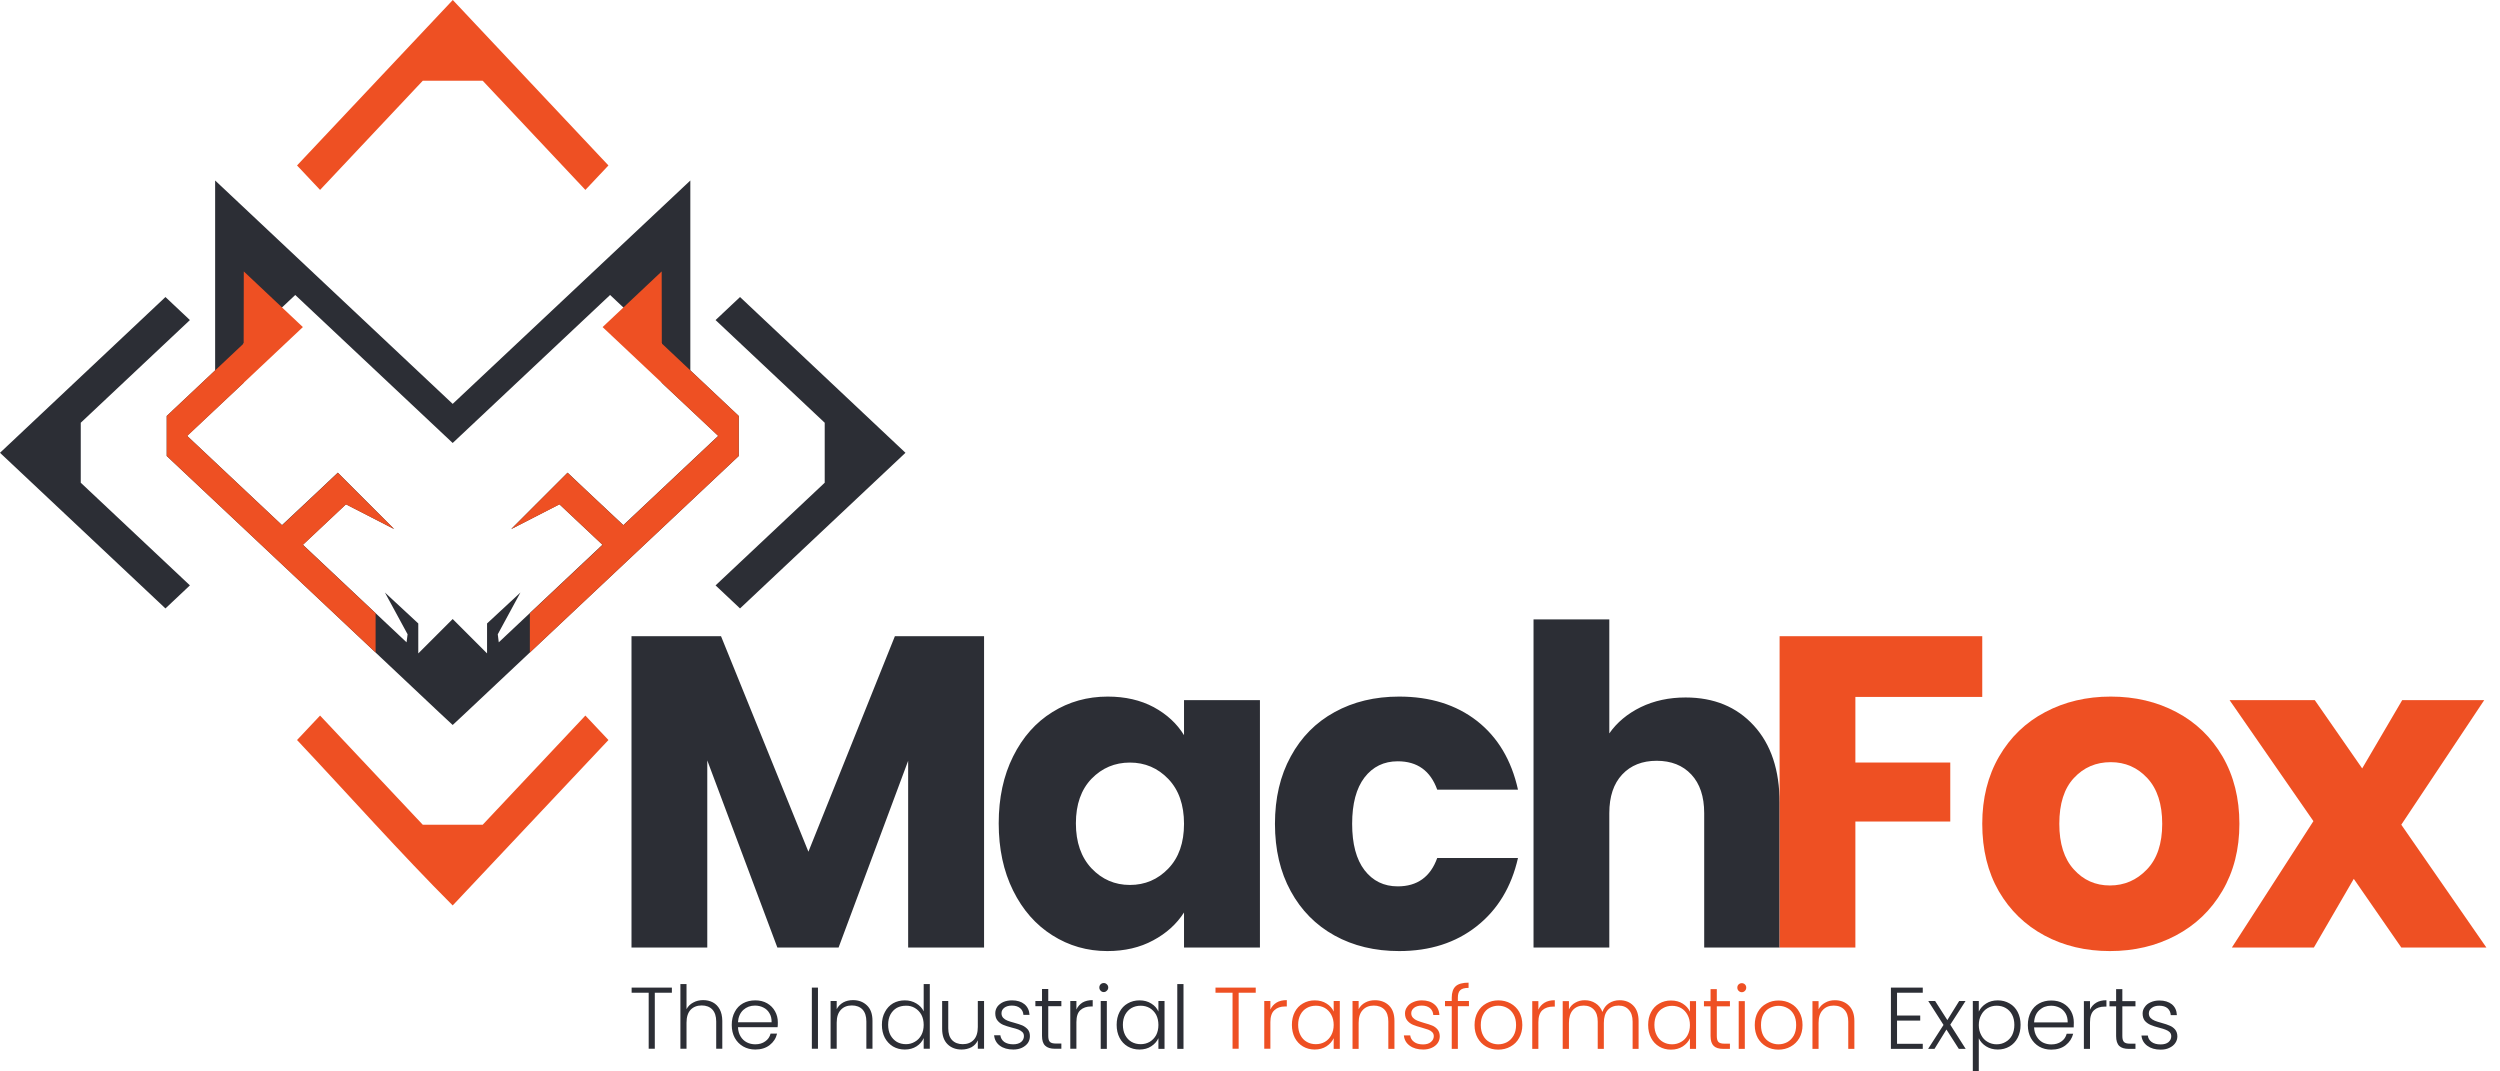 <svg width="112" height="48" viewBox="0 0 112 48" fill="none" xmlns="http://www.w3.org/2000/svg">
<path fill-rule="evenodd" clip-rule="evenodd" d="M44.086 28.502V42.448H40.685V34.083L37.569 42.448H34.825L31.686 34.066V42.448H28.291V28.502H32.302L36.217 38.157L40.091 28.502H44.086ZM44.742 36.885C44.742 35.747 44.957 34.748 45.387 33.889C45.816 33.025 46.402 32.363 47.144 31.903C47.886 31.439 48.713 31.207 49.626 31.207C50.41 31.207 51.096 31.365 51.686 31.68C52.276 32 52.728 32.419 53.044 32.936V31.367H56.445V42.448H53.044V40.879C52.713 41.396 52.253 41.813 51.663 42.128C51.074 42.448 50.389 42.608 49.609 42.608C48.708 42.608 47.886 42.372 47.144 41.9C46.402 41.432 45.816 40.765 45.387 39.897C44.957 39.03 44.742 38.026 44.742 36.885ZM53.044 36.907C53.044 36.059 52.81 35.389 52.342 34.899C51.871 34.408 51.296 34.163 50.619 34.163C49.946 34.163 49.373 34.404 48.902 34.887C48.434 35.374 48.2 36.04 48.2 36.885C48.2 37.733 48.434 38.406 48.902 38.904C49.373 39.399 49.946 39.646 50.619 39.646C51.296 39.646 51.871 39.401 52.342 38.91C52.81 38.423 53.044 37.756 53.044 36.907ZM57.118 36.907C57.118 35.755 57.354 34.748 57.826 33.889C58.294 33.025 58.948 32.363 59.789 31.903C60.63 31.439 61.594 31.207 62.682 31.207C64.07 31.207 65.233 31.57 66.168 32.297C67.1 33.027 67.713 34.054 68.006 35.378H64.388C64.084 34.53 63.494 34.106 62.619 34.106C61.999 34.106 61.503 34.347 61.13 34.83C60.761 35.313 60.576 36.006 60.576 36.907C60.576 37.809 60.761 38.501 61.13 38.984C61.503 39.467 61.999 39.709 62.619 39.709C63.494 39.709 64.084 39.285 64.388 38.437H68.006C67.713 39.734 67.097 40.753 66.157 41.495C65.217 42.237 64.059 42.608 62.682 42.608C61.594 42.608 60.63 42.376 59.789 41.912C58.948 41.447 58.294 40.785 57.826 39.926C57.354 39.066 57.118 38.06 57.118 36.907ZM75.515 31.247C76.785 31.247 77.805 31.667 78.573 32.508C79.342 33.349 79.726 34.503 79.726 35.971V42.448H76.348V36.428C76.348 35.686 76.156 35.11 75.772 34.699C75.388 34.288 74.87 34.083 74.22 34.083C73.573 34.083 73.058 34.288 72.673 34.699C72.289 35.11 72.097 35.686 72.097 36.428V42.448H68.702V27.749H72.097V32.856C72.439 32.365 72.909 31.973 73.506 31.68C74.104 31.391 74.773 31.247 75.515 31.247Z" fill="#2C2E35"/>
<path fill-rule="evenodd" clip-rule="evenodd" d="M88.805 28.502V31.224H83.121V34.163H87.372V36.805H83.121V42.448L79.726 42.448L79.726 28.502H88.805ZM94.522 42.608C93.438 42.608 92.462 42.376 91.595 41.912C90.728 41.447 90.045 40.785 89.546 39.926C89.052 39.066 88.805 38.06 88.805 36.907C88.805 35.766 89.056 34.762 89.558 33.894C90.06 33.027 90.749 32.363 91.623 31.903C92.498 31.439 93.478 31.207 94.562 31.207C95.65 31.207 96.632 31.439 97.506 31.903C98.378 32.363 99.066 33.027 99.572 33.894C100.074 34.762 100.325 35.766 100.325 36.907C100.325 38.045 100.07 39.047 99.561 39.914C99.051 40.782 98.355 41.447 97.472 41.912C96.594 42.376 95.61 42.608 94.522 42.608ZM94.522 39.669C95.173 39.669 95.726 39.429 96.183 38.95C96.639 38.475 96.867 37.794 96.867 36.907C96.867 36.021 96.645 35.338 96.2 34.859C95.758 34.383 95.213 34.145 94.562 34.145C93.9 34.145 93.35 34.381 92.913 34.853C92.475 35.321 92.257 36.006 92.257 36.907C92.257 37.794 92.474 38.475 92.907 38.95C93.337 39.429 93.875 39.669 94.522 39.669ZM107.578 42.448L105.449 39.372L103.663 42.448H99.989L103.641 36.787L99.886 31.367H103.703L105.826 34.425L107.618 31.367H111.292L107.578 36.947L111.389 42.448H107.578Z" fill="#EE5023"/>
<path fill-rule="evenodd" clip-rule="evenodd" d="M30.1 44.245V44.474H29.335V46.984H29.061V44.474H28.297V44.245H30.1ZM31.504 44.805C31.663 44.805 31.808 44.839 31.937 44.907C32.067 44.976 32.169 45.08 32.245 45.221C32.318 45.358 32.356 45.527 32.359 45.729V46.984H32.086V45.763C32.086 45.531 32.029 45.352 31.914 45.227C31.797 45.105 31.637 45.044 31.435 45.044C31.23 45.044 31.064 45.109 30.939 45.238C30.817 45.371 30.756 45.563 30.756 45.815V46.984H30.482V44.086H30.756V45.21C30.825 45.08 30.925 44.981 31.058 44.913C31.188 44.841 31.336 44.805 31.504 44.805ZM34.847 45.803C34.847 45.898 34.844 45.971 34.836 46.02H33.061C33.069 46.184 33.109 46.322 33.181 46.437C33.25 46.551 33.343 46.638 33.461 46.699C33.575 46.756 33.7 46.785 33.837 46.785C34.012 46.785 34.161 46.741 34.282 46.653C34.404 46.57 34.484 46.454 34.522 46.305H34.813C34.764 46.514 34.653 46.686 34.482 46.819C34.311 46.952 34.096 47.019 33.837 47.019C33.636 47.019 33.455 46.973 33.295 46.882C33.136 46.79 33.01 46.663 32.919 46.499C32.827 46.332 32.782 46.138 32.782 45.917C32.782 45.693 32.827 45.497 32.919 45.33C33.006 45.162 33.13 45.035 33.29 44.947C33.449 44.86 33.632 44.816 33.837 44.816C34.039 44.816 34.216 44.86 34.368 44.947C34.52 45.035 34.638 45.154 34.722 45.307C34.806 45.455 34.847 45.62 34.847 45.803ZM34.568 45.797C34.572 45.638 34.539 45.503 34.471 45.392C34.406 45.278 34.315 45.193 34.197 45.136C34.083 45.078 33.957 45.05 33.82 45.05C33.619 45.05 33.446 45.115 33.301 45.244C33.157 45.377 33.077 45.562 33.061 45.797H34.568ZM36.645 44.245V46.984H36.371V44.245H36.645ZM38.214 44.805C38.469 44.805 38.678 44.885 38.842 45.044C39.005 45.2 39.087 45.428 39.087 45.729V46.984H38.813V45.763C38.813 45.531 38.756 45.352 38.642 45.227C38.524 45.105 38.364 45.044 38.163 45.044C37.957 45.044 37.794 45.109 37.672 45.238C37.546 45.371 37.484 45.563 37.484 45.815V46.984H37.21V44.844H37.484V45.21C37.552 45.08 37.651 44.98 37.78 44.907C37.906 44.839 38.05 44.805 38.214 44.805ZM39.509 45.912C39.509 45.691 39.555 45.499 39.646 45.335C39.734 45.168 39.855 45.038 40.011 44.947C40.167 44.86 40.342 44.816 40.536 44.816C40.727 44.816 40.898 44.862 41.05 44.953C41.202 45.044 41.312 45.162 41.381 45.307V44.086H41.655V46.984H41.381V46.505C41.316 46.657 41.21 46.781 41.061 46.876C40.913 46.971 40.738 47.019 40.536 47.019C40.339 47.019 40.162 46.973 40.006 46.882C39.854 46.79 39.732 46.661 39.641 46.494C39.553 46.326 39.509 46.132 39.509 45.912ZM41.381 45.917C41.381 45.742 41.347 45.59 41.278 45.461C41.206 45.331 41.109 45.231 40.987 45.158C40.865 45.086 40.732 45.052 40.588 45.056C40.436 45.056 40.299 45.088 40.177 45.153C40.059 45.221 39.964 45.32 39.892 45.449C39.823 45.579 39.789 45.733 39.789 45.912C39.789 46.087 39.823 46.241 39.892 46.374C39.964 46.503 40.059 46.604 40.177 46.676C40.299 46.745 40.436 46.779 40.588 46.779C40.732 46.779 40.865 46.743 40.987 46.67C41.109 46.602 41.206 46.501 41.278 46.368C41.347 46.239 41.381 46.088 41.381 45.917ZM44.086 44.844V46.984H43.806V46.608C43.745 46.741 43.65 46.844 43.521 46.916C43.388 46.984 43.241 47.019 43.081 47.019C42.823 47.019 42.613 46.941 42.454 46.785C42.29 46.625 42.208 46.395 42.208 46.094V44.844H42.482V46.066C42.482 46.298 42.539 46.475 42.653 46.596C42.771 46.718 42.931 46.779 43.133 46.779C43.338 46.779 43.502 46.714 43.623 46.585C43.745 46.456 43.806 46.263 43.806 46.009V44.844H44.086ZM45.398 47.019C45.151 47.019 44.949 46.962 44.793 46.847C44.641 46.733 44.555 46.577 44.536 46.38H44.816C44.831 46.501 44.888 46.6 44.987 46.676C45.09 46.748 45.225 46.785 45.392 46.785C45.541 46.785 45.659 46.75 45.746 46.682C45.83 46.61 45.872 46.522 45.872 46.419C45.872 46.343 45.849 46.282 45.803 46.237C45.754 46.191 45.693 46.153 45.621 46.123C45.552 46.096 45.455 46.068 45.33 46.037C45.17 45.995 45.04 45.953 44.941 45.912C44.843 45.87 44.759 45.807 44.691 45.723C44.622 45.643 44.588 45.533 44.588 45.392C44.588 45.29 44.618 45.193 44.679 45.101C44.744 45.014 44.833 44.943 44.947 44.89C45.061 44.841 45.193 44.816 45.341 44.816C45.569 44.816 45.754 44.873 45.895 44.987C46.035 45.105 46.111 45.265 46.123 45.467H45.849C45.841 45.341 45.792 45.24 45.7 45.164C45.609 45.088 45.486 45.05 45.33 45.05C45.193 45.05 45.08 45.082 44.993 45.147C44.909 45.212 44.867 45.293 44.867 45.392C44.867 45.476 44.892 45.544 44.941 45.598C44.991 45.651 45.054 45.693 45.13 45.723C45.206 45.754 45.309 45.786 45.438 45.82C45.59 45.862 45.712 45.902 45.803 45.94C45.895 45.982 45.974 46.041 46.043 46.117C46.108 46.193 46.14 46.294 46.14 46.419C46.14 46.533 46.109 46.636 46.048 46.727C45.984 46.815 45.896 46.885 45.786 46.939C45.672 46.992 45.543 47.019 45.398 47.019ZM46.962 45.078V46.408C46.962 46.537 46.986 46.627 47.036 46.676C47.085 46.726 47.173 46.75 47.298 46.75H47.549V46.984H47.258C47.064 46.984 46.92 46.939 46.825 46.847C46.73 46.76 46.682 46.613 46.682 46.408V45.078H46.385V44.844H46.682V44.308H46.962V44.844H47.549V45.078H46.962ZM48.223 45.227C48.283 45.094 48.375 44.989 48.496 44.913C48.622 44.841 48.774 44.805 48.953 44.805V45.09H48.879C48.681 45.09 48.521 45.145 48.4 45.255C48.282 45.362 48.223 45.541 48.223 45.792V46.984H47.949V44.844H48.223V45.227ZM49.449 44.445C49.392 44.445 49.345 44.424 49.307 44.382C49.269 44.344 49.25 44.297 49.25 44.24C49.25 44.183 49.269 44.135 49.307 44.097C49.345 44.059 49.392 44.04 49.449 44.04C49.503 44.04 49.548 44.059 49.586 44.097C49.628 44.135 49.649 44.183 49.649 44.24C49.649 44.297 49.628 44.344 49.586 44.382C49.548 44.424 49.503 44.445 49.449 44.445ZM49.586 44.844V46.99H49.312V44.844H49.586ZM50.026 45.912C50.026 45.695 50.069 45.503 50.157 45.335C50.244 45.168 50.366 45.04 50.522 44.953C50.678 44.862 50.855 44.816 51.053 44.816C51.254 44.816 51.429 44.864 51.578 44.959C51.726 45.05 51.833 45.17 51.897 45.318V44.844H52.171V46.99H51.897V46.511C51.829 46.659 51.72 46.781 51.572 46.876C51.428 46.971 51.252 47.019 51.047 47.019C50.853 47.019 50.678 46.973 50.522 46.882C50.366 46.79 50.244 46.661 50.157 46.494C50.069 46.326 50.026 46.132 50.026 45.912ZM51.897 45.917C51.897 45.746 51.863 45.594 51.795 45.461C51.722 45.331 51.625 45.231 51.504 45.158C51.382 45.09 51.249 45.056 51.104 45.056C50.952 45.056 50.815 45.09 50.693 45.158C50.575 45.227 50.48 45.326 50.408 45.455C50.34 45.584 50.305 45.737 50.305 45.912C50.305 46.087 50.34 46.241 50.408 46.374C50.48 46.507 50.575 46.608 50.693 46.676C50.815 46.745 50.952 46.779 51.104 46.779C51.249 46.779 51.382 46.745 51.504 46.676C51.625 46.604 51.722 46.503 51.795 46.374C51.863 46.241 51.897 46.088 51.897 45.917ZM53.021 44.086V46.99H52.742V44.086H53.021ZM84.987 44.474V45.495H86.026V45.723H84.987V46.762H86.14V46.99H84.713V44.245H86.14V44.474H84.987ZM87.755 46.99L87.201 46.123L86.665 46.99H86.379L87.07 45.917L86.385 44.844H86.693L87.241 45.7L87.772 44.844H88.057L87.372 45.906L88.063 46.99H87.755ZM88.65 45.318C88.719 45.174 88.827 45.054 88.976 44.959C89.124 44.864 89.299 44.816 89.501 44.816C89.695 44.816 89.87 44.862 90.026 44.953C90.182 45.04 90.303 45.168 90.391 45.335C90.478 45.503 90.522 45.695 90.522 45.912C90.522 46.132 90.478 46.326 90.391 46.494C90.303 46.661 90.182 46.79 90.026 46.882C89.87 46.973 89.695 47.019 89.501 47.019C89.303 47.019 89.128 46.971 88.976 46.876C88.827 46.781 88.719 46.661 88.65 46.516V48H88.382V44.844H88.65V45.318ZM90.243 45.917C90.243 45.739 90.208 45.584 90.14 45.455C90.071 45.326 89.976 45.227 89.855 45.158C89.737 45.09 89.602 45.056 89.449 45.056C89.301 45.056 89.166 45.092 89.044 45.164C88.922 45.236 88.827 45.337 88.759 45.467C88.687 45.596 88.65 45.748 88.65 45.923C88.65 46.094 88.687 46.244 88.759 46.374C88.827 46.507 88.922 46.608 89.044 46.676C89.166 46.748 89.301 46.785 89.449 46.785C89.602 46.785 89.737 46.748 89.855 46.676C89.976 46.608 90.071 46.509 90.14 46.38C90.208 46.246 90.243 46.092 90.243 45.917ZM92.907 45.809C92.907 45.904 92.905 45.976 92.902 46.026H91.127C91.135 46.189 91.174 46.328 91.247 46.442C91.315 46.556 91.407 46.644 91.521 46.705C91.639 46.762 91.764 46.79 91.897 46.79C92.076 46.79 92.226 46.747 92.348 46.659C92.47 46.575 92.55 46.459 92.588 46.311H92.879C92.826 46.52 92.713 46.691 92.542 46.825C92.371 46.958 92.156 47.024 91.897 47.024C91.696 47.024 91.515 46.979 91.355 46.887C91.199 46.796 91.076 46.669 90.984 46.505C90.893 46.338 90.847 46.144 90.847 45.923C90.847 45.699 90.893 45.503 90.984 45.335C91.072 45.168 91.195 45.04 91.355 44.953C91.515 44.865 91.696 44.822 91.897 44.822C92.103 44.822 92.281 44.865 92.434 44.953C92.586 45.04 92.704 45.16 92.787 45.312C92.867 45.461 92.907 45.626 92.907 45.809ZM92.633 45.803C92.633 45.643 92.601 45.508 92.536 45.398C92.468 45.284 92.377 45.198 92.263 45.141C92.148 45.084 92.023 45.056 91.886 45.056C91.684 45.056 91.511 45.12 91.367 45.25C91.222 45.379 91.142 45.563 91.127 45.803H92.633ZM93.632 45.233C93.693 45.099 93.786 44.995 93.912 44.919C94.033 44.846 94.186 44.81 94.368 44.81V45.096H94.294C94.092 45.096 93.933 45.149 93.815 45.255C93.693 45.366 93.632 45.546 93.632 45.797V46.99H93.358V44.85H93.632V45.233ZM95.081 45.084V46.414C95.081 46.543 95.106 46.632 95.156 46.682C95.205 46.731 95.293 46.756 95.418 46.756H95.669V46.99H95.372C95.178 46.99 95.036 46.946 94.944 46.859C94.849 46.767 94.802 46.619 94.802 46.414V45.084H94.505V44.85H94.802V44.314H95.081V44.85H95.669V45.084H95.081ZM96.799 47.024C96.555 47.024 96.356 46.967 96.2 46.853C96.044 46.739 95.956 46.585 95.937 46.391H96.223C96.234 46.509 96.291 46.606 96.394 46.682C96.493 46.754 96.628 46.79 96.799 46.79C96.947 46.79 97.063 46.756 97.147 46.688C97.231 46.615 97.272 46.528 97.272 46.425C97.272 46.353 97.25 46.292 97.204 46.242C97.158 46.197 97.099 46.161 97.027 46.134C96.955 46.104 96.858 46.073 96.736 46.043C96.576 46.001 96.447 45.959 96.348 45.917C96.249 45.875 96.164 45.815 96.091 45.735C96.023 45.651 95.989 45.541 95.989 45.404C95.989 45.297 96.021 45.2 96.086 45.113C96.147 45.021 96.234 44.951 96.348 44.902C96.466 44.848 96.597 44.822 96.742 44.822C96.97 44.822 97.156 44.879 97.301 44.993C97.442 45.111 97.516 45.273 97.524 45.478H97.25C97.242 45.352 97.195 45.25 97.107 45.17C97.016 45.094 96.892 45.056 96.736 45.056C96.595 45.056 96.483 45.088 96.4 45.153C96.312 45.217 96.268 45.299 96.268 45.398C96.268 45.482 96.293 45.55 96.342 45.603C96.396 45.657 96.46 45.699 96.536 45.729C96.612 45.759 96.713 45.792 96.839 45.826C96.995 45.868 97.118 45.91 97.21 45.952C97.301 45.989 97.379 46.047 97.444 46.123C97.508 46.199 97.543 46.3 97.546 46.425C97.546 46.539 97.514 46.642 97.449 46.733C97.388 46.821 97.301 46.891 97.187 46.944C97.077 46.998 96.947 47.024 96.799 47.024Z" fill="#2C2E35"/>
<path fill-rule="evenodd" clip-rule="evenodd" d="M56.257 44.245V44.474H55.492V46.984H55.218V44.474H54.454V44.245H56.257ZM56.913 45.227C56.974 45.094 57.067 44.989 57.193 44.913C57.314 44.841 57.467 44.805 57.649 44.805V45.09H57.569C57.371 45.09 57.214 45.145 57.096 45.255C56.974 45.362 56.913 45.541 56.913 45.792V46.984H56.639V44.844H56.913V45.227ZM57.877 45.912C57.877 45.695 57.921 45.503 58.008 45.335C58.096 45.168 58.218 45.04 58.374 44.953C58.53 44.862 58.705 44.816 58.899 44.816C59.104 44.816 59.281 44.864 59.429 44.959C59.578 45.05 59.684 45.17 59.749 45.318V44.844H60.023V46.99H59.749V46.511C59.68 46.659 59.572 46.781 59.424 46.876C59.275 46.971 59.1 47.019 58.899 47.019C58.705 47.019 58.53 46.973 58.374 46.882C58.218 46.79 58.096 46.661 58.008 46.494C57.921 46.326 57.877 46.132 57.877 45.912ZM59.749 45.917C59.749 45.746 59.713 45.594 59.641 45.461C59.572 45.331 59.477 45.231 59.355 45.158C59.233 45.09 59.098 45.056 58.95 45.056C58.798 45.056 58.663 45.09 58.545 45.158C58.423 45.227 58.328 45.326 58.26 45.455C58.191 45.584 58.157 45.737 58.157 45.912C58.157 46.087 58.191 46.241 58.26 46.374C58.328 46.507 58.423 46.608 58.545 46.676C58.663 46.745 58.798 46.779 58.95 46.779C59.098 46.779 59.233 46.745 59.355 46.676C59.477 46.604 59.572 46.503 59.641 46.374C59.713 46.241 59.749 46.088 59.749 45.917ZM61.598 44.81C61.853 44.81 62.062 44.888 62.225 45.044C62.389 45.204 62.471 45.434 62.471 45.735V46.99H62.197V45.763C62.197 45.531 62.14 45.354 62.026 45.233C61.908 45.111 61.748 45.05 61.546 45.05C61.341 45.05 61.177 45.115 61.056 45.244C60.93 45.373 60.867 45.565 60.867 45.82V46.99H60.593V44.844H60.867V45.21C60.936 45.08 61.035 44.981 61.164 44.913C61.29 44.844 61.434 44.81 61.598 44.81ZM63.76 47.019C63.513 47.019 63.312 46.962 63.156 46.847C62.999 46.733 62.912 46.579 62.893 46.385H63.178C63.19 46.503 63.247 46.6 63.349 46.676C63.448 46.752 63.583 46.79 63.755 46.79C63.903 46.79 64.019 46.754 64.103 46.682C64.19 46.61 64.234 46.522 64.234 46.419C64.234 46.347 64.209 46.286 64.16 46.237C64.114 46.191 64.055 46.155 63.983 46.128C63.911 46.102 63.814 46.071 63.692 46.037C63.532 45.995 63.403 45.953 63.304 45.912C63.205 45.87 63.121 45.809 63.053 45.729C62.98 45.645 62.944 45.535 62.944 45.398C62.944 45.291 62.977 45.194 63.041 45.107C63.102 45.016 63.192 44.945 63.309 44.896C63.424 44.843 63.553 44.816 63.698 44.816C63.93 44.816 64.116 44.875 64.257 44.993C64.397 45.107 64.474 45.267 64.485 45.472H64.211C64.204 45.347 64.154 45.244 64.063 45.164C63.971 45.088 63.848 45.05 63.692 45.05C63.555 45.05 63.443 45.082 63.355 45.147C63.268 45.215 63.224 45.297 63.224 45.392C63.224 45.476 63.251 45.544 63.304 45.598C63.353 45.651 63.416 45.693 63.492 45.723C63.568 45.754 63.669 45.788 63.795 45.826C63.95 45.868 64.074 45.908 64.165 45.946C64.257 45.984 64.335 46.041 64.399 46.117C64.464 46.193 64.498 46.294 64.502 46.419C64.502 46.533 64.472 46.636 64.411 46.727C64.346 46.819 64.259 46.889 64.148 46.939C64.034 46.992 63.905 47.019 63.76 47.019ZM65.809 45.078H65.312V46.99H65.038V45.078H64.736V44.844H65.038V44.696C65.038 44.464 65.097 44.293 65.215 44.183C65.333 44.076 65.525 44.023 65.792 44.023V44.257C65.613 44.257 65.489 44.291 65.421 44.359C65.349 44.424 65.312 44.536 65.312 44.696V44.844H65.809V45.078ZM67.121 47.024C66.92 47.024 66.739 46.979 66.579 46.887C66.419 46.796 66.292 46.667 66.197 46.499C66.106 46.336 66.06 46.144 66.06 45.923C66.06 45.699 66.108 45.503 66.203 45.335C66.294 45.172 66.421 45.044 66.585 44.953C66.748 44.862 66.929 44.816 67.127 44.816C67.329 44.816 67.511 44.862 67.675 44.953C67.838 45.044 67.968 45.172 68.063 45.335C68.154 45.503 68.2 45.699 68.2 45.923C68.2 46.14 68.152 46.332 68.057 46.499C67.966 46.667 67.836 46.796 67.669 46.887C67.505 46.979 67.323 47.024 67.121 47.024ZM67.121 46.785C67.262 46.785 67.393 46.752 67.515 46.688C67.633 46.623 67.73 46.526 67.806 46.397C67.882 46.267 67.92 46.109 67.92 45.923C67.92 45.733 67.882 45.573 67.806 45.444C67.734 45.314 67.637 45.217 67.515 45.153C67.397 45.088 67.268 45.056 67.127 45.056C66.986 45.056 66.855 45.088 66.733 45.153C66.612 45.217 66.516 45.314 66.448 45.444C66.376 45.573 66.34 45.733 66.34 45.923C66.34 46.109 66.376 46.267 66.448 46.397C66.516 46.526 66.612 46.623 66.733 46.688C66.851 46.752 66.981 46.785 67.121 46.785ZM68.919 45.233C68.98 45.099 69.073 44.995 69.198 44.919C69.32 44.846 69.472 44.81 69.655 44.81V45.096H69.581C69.383 45.096 69.223 45.149 69.101 45.255C68.98 45.366 68.919 45.546 68.919 45.797V46.99H68.645V44.85H68.919V45.233ZM72.559 44.81C72.81 44.81 73.014 44.89 73.17 45.05C73.329 45.21 73.409 45.44 73.409 45.74V46.99H73.141V45.769C73.141 45.537 73.084 45.36 72.97 45.238C72.86 45.113 72.708 45.05 72.513 45.05C72.312 45.05 72.15 45.117 72.028 45.25C71.911 45.383 71.852 45.577 71.852 45.832V46.99H71.578V45.769C71.578 45.537 71.523 45.36 71.412 45.238C71.298 45.113 71.144 45.05 70.95 45.05C70.748 45.05 70.587 45.117 70.465 45.25C70.347 45.383 70.288 45.577 70.288 45.832V46.99H70.009V44.85H70.288V45.221C70.353 45.088 70.448 44.987 70.573 44.919C70.699 44.846 70.84 44.81 70.996 44.81C71.182 44.81 71.344 44.856 71.481 44.947C71.621 45.035 71.724 45.164 71.789 45.335C71.846 45.168 71.943 45.038 72.08 44.947C72.221 44.856 72.38 44.81 72.559 44.81ZM73.837 45.917C73.837 45.697 73.881 45.505 73.969 45.341C74.056 45.174 74.178 45.046 74.334 44.959C74.49 44.867 74.665 44.822 74.859 44.822C75.064 44.822 75.241 44.869 75.389 44.964C75.534 45.056 75.641 45.175 75.709 45.324V44.85H75.983V46.99H75.709V46.516C75.641 46.665 75.532 46.786 75.384 46.882C75.235 46.977 75.06 47.024 74.859 47.024C74.665 47.024 74.49 46.979 74.334 46.887C74.178 46.796 74.056 46.667 73.969 46.499C73.881 46.332 73.837 46.138 73.837 45.917ZM75.709 45.923C75.709 45.752 75.673 45.6 75.601 45.467C75.532 45.337 75.437 45.236 75.315 45.164C75.194 45.096 75.058 45.061 74.91 45.061C74.758 45.061 74.623 45.096 74.505 45.164C74.383 45.229 74.288 45.326 74.22 45.455C74.151 45.584 74.117 45.739 74.117 45.917C74.117 46.092 74.151 46.246 74.22 46.38C74.288 46.513 74.383 46.613 74.505 46.682C74.623 46.75 74.758 46.785 74.91 46.785C75.058 46.785 75.194 46.748 75.315 46.676C75.437 46.608 75.532 46.509 75.601 46.38C75.673 46.246 75.709 46.094 75.709 45.923ZM76.913 45.084V46.414C76.913 46.543 76.938 46.632 76.987 46.682C77.037 46.731 77.124 46.756 77.25 46.756H77.501V46.99H77.204C77.01 46.99 76.867 46.946 76.776 46.859C76.681 46.767 76.633 46.619 76.633 46.414V45.084H76.337V44.85H76.633V44.314H76.913V44.85H77.501V45.084H76.913ZM78.031 44.451C77.978 44.451 77.931 44.43 77.889 44.388C77.851 44.35 77.832 44.302 77.832 44.245C77.832 44.188 77.851 44.141 77.889 44.103C77.931 44.065 77.978 44.046 78.031 44.046C78.088 44.046 78.136 44.065 78.174 44.103C78.212 44.141 78.231 44.188 78.231 44.245C78.231 44.302 78.212 44.35 78.174 44.388C78.136 44.43 78.088 44.451 78.031 44.451ZM78.168 44.85V46.99H77.894V44.85H78.168ZM79.675 47.024C79.473 47.024 79.292 46.979 79.133 46.887C78.973 46.796 78.845 46.669 78.75 46.505C78.659 46.338 78.613 46.144 78.613 45.923C78.613 45.699 78.659 45.505 78.75 45.341C78.845 45.174 78.975 45.046 79.138 44.959C79.298 44.867 79.479 44.822 79.68 44.822C79.882 44.822 80.065 44.867 80.228 44.959C80.392 45.046 80.519 45.174 80.611 45.341C80.706 45.505 80.753 45.699 80.753 45.923C80.753 46.144 80.706 46.338 80.611 46.505C80.515 46.669 80.386 46.796 80.222 46.887C80.059 46.979 79.876 47.024 79.675 47.024ZM79.675 46.785C79.816 46.785 79.947 46.752 80.069 46.688C80.186 46.623 80.283 46.526 80.359 46.397C80.432 46.267 80.468 46.109 80.468 45.923C80.468 45.733 80.432 45.573 80.359 45.444C80.287 45.314 80.19 45.219 80.069 45.158C79.951 45.094 79.821 45.061 79.68 45.061C79.54 45.061 79.409 45.094 79.287 45.158C79.165 45.219 79.068 45.314 78.996 45.444C78.927 45.573 78.893 45.733 78.893 45.923C78.893 46.109 78.927 46.267 78.996 46.397C79.068 46.526 79.165 46.623 79.287 46.688C79.405 46.752 79.534 46.785 79.675 46.785ZM82.203 44.81C82.457 44.81 82.667 44.89 82.83 45.05C82.994 45.21 83.076 45.44 83.076 45.74V46.99H82.802V45.769C82.802 45.537 82.745 45.36 82.63 45.238C82.513 45.113 82.353 45.05 82.151 45.05C81.946 45.05 81.782 45.117 81.66 45.25C81.535 45.379 81.472 45.571 81.472 45.826V46.99H81.198V44.85H81.472V45.215C81.541 45.086 81.64 44.987 81.769 44.919C81.894 44.846 82.039 44.81 82.203 44.81Z" fill="#EE5023"/>
<path d="M20.285 0C20.28 0 13.9 6.785 13.307 7.412L14.339 8.508L18.939 3.618H21.626L26.225 8.508L27.258 7.412L20.285 0Z" fill="#EE5023"/>
<path d="M0 20.285C0 20.285 6.75 13.929 7.412 13.307L8.508 14.339L3.618 18.939V21.626L8.508 26.225L7.412 27.258L0 20.285Z" fill="#2C2E35"/>
<path d="M33.153 27.258L32.057 26.225L36.947 21.626V18.939L32.057 14.339L33.153 13.307L40.565 20.285L33.153 27.258Z" fill="#2C2E35"/>
<path d="M20.28 40.565C17.923 38.203 15.606 35.595 13.307 33.153L14.339 32.057L18.939 36.947H21.626L26.225 32.057L27.258 33.153L20.28 40.565Z" fill="#EE5023"/>
<path fill-rule="evenodd" clip-rule="evenodd" d="M20.28 18.094L30.927 8.086V16.593L33.096 18.636V20.428C29.021 24.257 24.947 28.091 20.873 31.926L20.28 32.479L19.686 31.926C15.618 28.091 11.543 24.257 7.469 20.428V18.636L9.638 16.593V8.086L20.28 18.094ZM18.214 28.776L18.26 28.416L17.244 26.545L18.739 27.931V29.273L20.28 27.732L21.82 29.273V27.931L23.315 26.545L22.3 28.416L22.345 28.776L26.99 24.405L25.061 22.591L22.899 23.703L25.427 21.175L26.271 21.974L27.926 23.526C29.341 22.197 30.756 20.862 32.177 19.526L29.643 17.147V15.389L27.332 13.215L20.28 19.846L13.227 13.215L10.916 15.389V17.147L8.382 19.526C9.803 20.862 11.218 22.197 12.633 23.526L14.288 21.974L15.133 21.175L17.66 23.703L15.498 22.591L13.569 24.405L18.214 28.776Z" fill="#2C2E35"/>
<path d="M7.469 18.636V20.428C10.589 23.361 13.708 26.296 16.827 29.233V27.475L13.569 24.411L15.498 22.596L17.66 23.703L16.04 22.088L15.138 21.181L12.639 23.532C11.218 22.197 9.803 20.867 8.388 19.532L13.569 14.653L10.922 12.16L10.916 15.389L9.638 16.593L7.469 18.636Z" fill="#EE5023"/>
<path d="M33.096 18.636V20.428C29.976 23.361 26.857 26.296 23.738 29.233V27.475L26.996 24.411L25.067 22.596L22.904 23.703L25.427 21.181L27.926 23.532C29.347 22.197 30.762 20.867 32.177 19.532L26.996 14.653L29.643 12.16L29.649 15.389L30.927 16.593L33.096 18.636Z" fill="#EE5023"/>
</svg>
